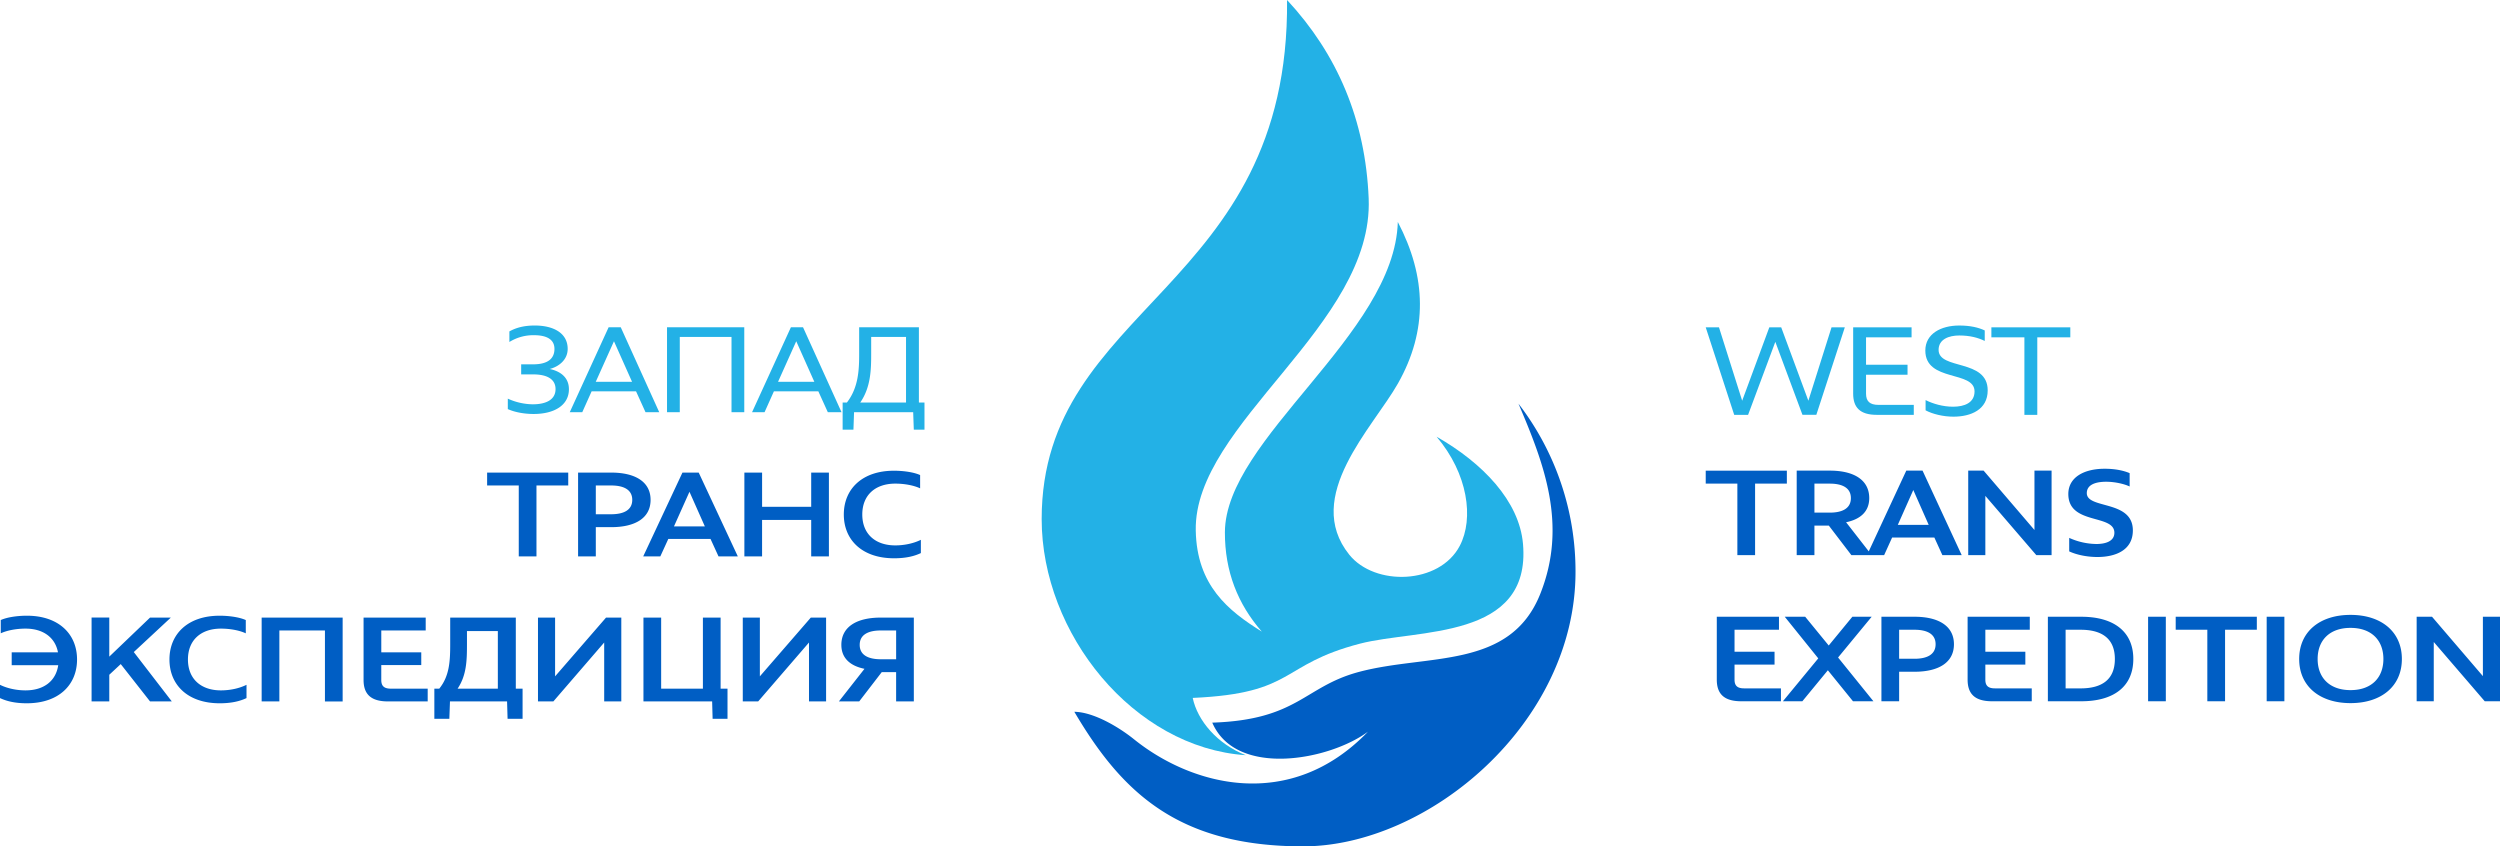 <svg xmlns="http://www.w3.org/2000/svg" width="192" height="65" viewBox="0 0 192 65"><g fill="none"><path fill="#23B1E6" d="M40.026 28.753h.906c1.165 0 1.734.416 1.734 1.13 0 .82-.737 1.168-1.754 1.168A4.77 4.77 0 0 1 39 30.616v.802c.551.25 1.288.376 1.986.376 1.577 0 2.707-.666 2.707-1.901 0-.898-.644-1.38-1.475-1.554.71-.183 1.38-.714 1.38-1.544 0-1.216-1.092-1.795-2.528-1.795-.792 0-1.417.155-1.949.454v.81a3.488 3.488 0 0 1 1.885-.521c.895 0 1.576.271 1.576 1.052 0 .723-.476 1.186-1.642 1.186h-.914v.772zm6.716-3.618l-2.985 6.524h.96l.719-1.603h3.413l.727 1.603h1.054l-2.956-6.524h-.932zm.41 1.072l1.39 3.117h-2.789l1.4-3.117zm10.008-1.073h-5.933v6.525h.98v-5.782h3.973v5.782h.98v-6.524zm3.581 0l-2.984 6.525h.96l.718-1.603h3.414l.728 1.603h1.053l-2.957-6.524h-.932zm.41 1.073l1.39 3.117h-2.788l1.398-3.117zm4.832-1.073v2.027c0 1.235-.047 2.597-.943 3.755h-.326V33h.83l.047-1.341h4.541L70.18 33H71v-2.084h-.429v-5.782h-4.588zm.923.744h2.676v5.038h-3.516c.812-1.178.84-2.518.84-3.755v-1.283z"/><path fill="#005EC4" d="M37.411 36.295v.99h2.43v5.449h1.36v-5.45h2.44v-.989h-6.23zm6.986 0v6.439h1.361v-2.248h1.182c1.852 0 3.025-.705 3.025-2.096 0-1.37-1.154-2.095-3.025-2.095h-2.543zm1.361.99h1.182c.918 0 1.617.296 1.617 1.105 0 .81-.7 1.105-1.617 1.105h-1.182v-2.21zm6.654-.99l-3.015 6.439h1.314l.615-1.343h3.242l.615 1.343h1.483l-3.005-6.439h-1.249zm.54 1.476l1.181 2.658H51.76l1.19-2.658h.002zm4.216-1.476v6.439h1.36v-2.801H62.3v2.8h1.36v-6.438H62.3v2.628h-3.771v-2.628h-1.36zm13.497.19c-.435-.2-1.2-.333-2.013-.333-2.429 0-3.847 1.4-3.847 3.362 0 1.962 1.418 3.362 3.857 3.362.888 0 1.54-.152 2.06-.4v-1.018c-.557.275-1.267.428-1.966.428-1.53 0-2.533-.876-2.533-2.372 0-1.495 1.002-2.372 2.533-2.372.765 0 1.465.153 1.909.362v-1.019zM.056 48.64c.445-.21 1.144-.362 1.91-.362 1.333 0 2.269.667 2.486 1.819H.898v.991h3.573c-.18 1.229-1.125 1.933-2.506 1.933-.699 0-1.408-.151-1.965-.428v1.019c.52.247 1.172.4 2.06.4 2.44 0 3.857-1.4 3.857-3.363 0-1.961-1.418-3.362-3.847-3.362-.812 0-1.579.134-2.012.334v1.019H.056zm8.338 3.18l.879-.818 2.25 2.867h1.672l-2.92-3.791 2.845-2.647h-1.597l-3.13 2.998v-3h-1.36v6.438h1.36V51.82v.002zm10.482-4.199c-.434-.2-1.2-.334-2.012-.334-2.43 0-3.85 1.4-3.85 3.362 0 1.962 1.42 3.363 3.858 3.363.889 0 1.541-.153 2.06-.4v-1.019c-.557.277-1.266.428-1.966.428-1.53 0-2.532-.876-2.532-2.372 0-1.495 1.002-2.371 2.532-2.371.767 0 1.466.152 1.91.362v-1.019zm7.438-.19h-6.219v6.438h1.36V48.42h3.5v5.45h1.36v-6.44zm1.608 0v4.79c0 1.076.548 1.648 1.87 1.648h3.055v-.98H30.02c-.539 0-.738-.22-.738-.668v-1.143h3.071v-.98h-3.07V48.42h3.411v-.99h-4.773zm6.654 0v2.038c0 1.352-.066 2.457-.84 3.42h-.378v2.313h1.152l.048-1.333h4.385l.039 1.333h1.152V52.89h-.52v-5.457h-5.038zm1.286 1.037h2.372v4.42h-3.09c.69-1.03.719-2.162.719-3.419v-1h-.001zm6.636 5.401l3.904-4.525v4.525h1.314v-6.438h-1.172l-3.913 4.513v-4.513h-1.314v6.438h1.18zm6.92 0h5.274l.037 1.333h1.144V52.89h-.53v-5.457h-1.36v5.457h-3.206v-5.457h-1.36v6.438zm8.809 0l3.904-4.525v4.525h1.313v-6.438H62.27l-3.913 4.513v-4.513h-1.312v6.438h1.182-.001zm9.414-6.438c-1.871 0-3.025.723-3.025 2.095 0 1 .653 1.61 1.777 1.839l-1.966 2.504h1.56l1.73-2.248h1.105v2.248h1.36v-6.438h-2.541zm1.181 3.2h-1.18c-.918 0-1.617-.296-1.617-1.105 0-.81.7-1.106 1.617-1.106h1.181v2.21zM116.617 31A21.096 21.096 0 0 1 121 43.913C121 55.559 109.683 65 100.075 65c-9.607 0-13.92-4.148-17.567-10.335 1.496.022 3.429 1.184 4.577 2.106 4.456 3.59 12 5.621 17.973-.577-2.923 2.176-10.115 3.568-11.956-.695 6.6-.218 7.052-2.771 11.266-3.896 5.284-1.41 11.6-.165 13.924-5.99 2.115-5.303.29-10.009-1.675-14.613z"/><path fill="#23B1E6" d="M116.967 41.778c-.284-3.31-3.11-6.227-6.637-8.239 2.418 2.846 2.876 6.288 1.781 8.38-1.562 2.983-6.528 3.122-8.488.68-3.588-4.468 1.823-9.757 3.743-13.156 2.292-4.06 2.202-8.166-.014-12.396-.249 8.64-13.268 16.654-13.28 23.838-.005 2.984.975 5.492 2.835 7.622-2.592-1.612-4.992-3.548-5.073-7.76-.162-8.223 13.672-15.756 13.28-25.502C104.87 9.232 102.715 4.163 98.846 0 99.05 22.34 80 23.397 80 39.866 80 48.658 87.058 57.423 95.68 58c-2.195-.858-3.716-2.66-4.079-4.4 7.952-.352 6.622-2.548 12.845-4.167 4.404-1.145 13.157-.248 12.521-7.655"/><path fill="#005EC4" d="M185.599 47.367v6.49h1.314v-4.552l3.914 4.551H192v-6.49h-1.314v4.56l-3.906-4.56h-1.18zm-5.078.854c1.607 0 2.524.95 2.524 2.39 0 1.44-.918 2.39-2.524 2.39-1.608 0-2.526-.95-2.526-2.39 0-1.44.918-2.39 2.526-2.39zm0-.998c-2.355 0-3.944 1.286-3.944 3.389 0 2.102 1.589 3.388 3.944 3.388 2.354 0 3.943-1.286 3.943-3.388 0-2.103-1.589-3.389-3.943-3.389zm-6.44.144v6.49h1.36v-6.49h-1.36zm-6.987 0v.998h2.429v5.491h1.362v-5.492h2.44v-.997h-6.231zm-2.12 0v6.49h1.362v-6.49h-1.361zm-7.697 0v6.49h2.572c2.479 0 3.99-1.124 3.99-3.247 0-2.111-1.511-3.243-3.99-3.243h-2.572zm1.362.998h1.154c1.617 0 2.629.663 2.629 2.247 0 1.593-1.012 2.256-2.629 2.256h-1.154v-4.504.001zm-7.526-.998v4.83c0 1.083.547 1.66 1.872 1.66h3.054v-.99h-2.828c-.538 0-.736-.22-.736-.672v-1.151h3.072v-.99h-3.072v-1.689h3.413v-.998h-4.775zm-5.259.998h1.183c.917 0 1.618.298 1.618 1.113 0 .817-.7 1.115-1.618 1.115h-1.183v-2.228zm-1.36-.998v6.49h1.36V51.59h1.183c1.853 0 3.026-.711 3.026-2.111 0-1.384-1.154-2.113-3.026-2.113h-2.544zm-7.424 0l2.573 3.196-2.714 3.293h1.493l1.958-2.38 1.929 2.38h1.57l-2.714-3.36 2.58-3.13h-1.483l-1.816 2.209-1.806-2.208h-1.57zm-5.22 0v4.83c0 1.083.55 1.66 1.873 1.66h3.054v-.99h-2.826c-.54 0-.738-.22-.738-.672v-1.151h3.073v-.99h-3.073v-1.689h3.413v-.998h-4.775zm31.707-10.004v-1.026c-.454-.192-1.088-.337-1.92-.337-1.579 0-2.789.654-2.789 1.94 0 2.4 3.537 1.516 3.537 2.976 0 .642-.653.863-1.39.863a5.206 5.206 0 0 1-2.08-.47v1.037c.557.259 1.36.432 2.165.432 1.371 0 2.723-.509 2.723-2.044 0-2.362-3.537-1.613-3.537-2.862 0-.662.7-.874 1.485-.874.728 0 1.456.192 1.806.365zm-12.397-1.218v6.49h1.315v-4.552l3.914 4.551h1.173v-6.49h-1.315v4.56l-3.905-4.56h-1.182zm-4.218 1.488l1.183 2.677h-2.373l1.19-2.677zm-.539-1.488l-3.016 6.49h1.315l.614-1.354h3.243l.616 1.353h1.484l-3.007-6.49h-1.249zm-7.054.998h1.182c.918 0 1.617.298 1.617 1.113 0 .817-.7 1.114-1.617 1.114h-1.182v-2.227zm-1.362-1v6.491h1.361v-2.266h1.108l1.73 2.265h1.56l-1.966-2.525c1.125-.23 1.778-.844 1.778-1.853 0-1.381-1.154-2.111-3.027-2.111h-2.544zm-6.987 0v1h2.43v5.491h1.361v-5.492h2.44v-.997H131v-.001z"/><path fill="#23B1E6" d="M152.938 25.14v.765h2.536v5.955h.99v-5.955H159v-.765h-6.062zm-.51 1.043v-.805c-.49-.23-1.12-.378-1.96-.378-1.405 0-2.603.636-2.603 1.92 0 2.444 3.78 1.51 3.78 3.14 0 .876-.781 1.175-1.648 1.175-.793 0-1.555-.23-2.112-.509v.787c.537.288 1.356.487 2.14.487 1.338 0 2.63-.537 2.63-2.02 0-2.444-3.771-1.55-3.771-3.11 0-.816.792-1.105 1.584-1.105.82 0 1.451.169 1.96.42v-.002zm-10.105-1.043v5.09c0 1.053.518 1.63 1.808 1.63h2.848v-.765h-2.705c-.679 0-.962-.28-.962-.865v-1.452h3.187v-.765h-3.187v-2.108h3.497v-.765h-4.486zm-6.44 0l-2.084 5.636-1.781-5.636H131l2.187 6.72h1.066l2.092-5.607 2.084 5.606h1.065l2.188-6.72h-1.02l-1.78 5.637-2.085-5.636h-.913z"/></g></svg>